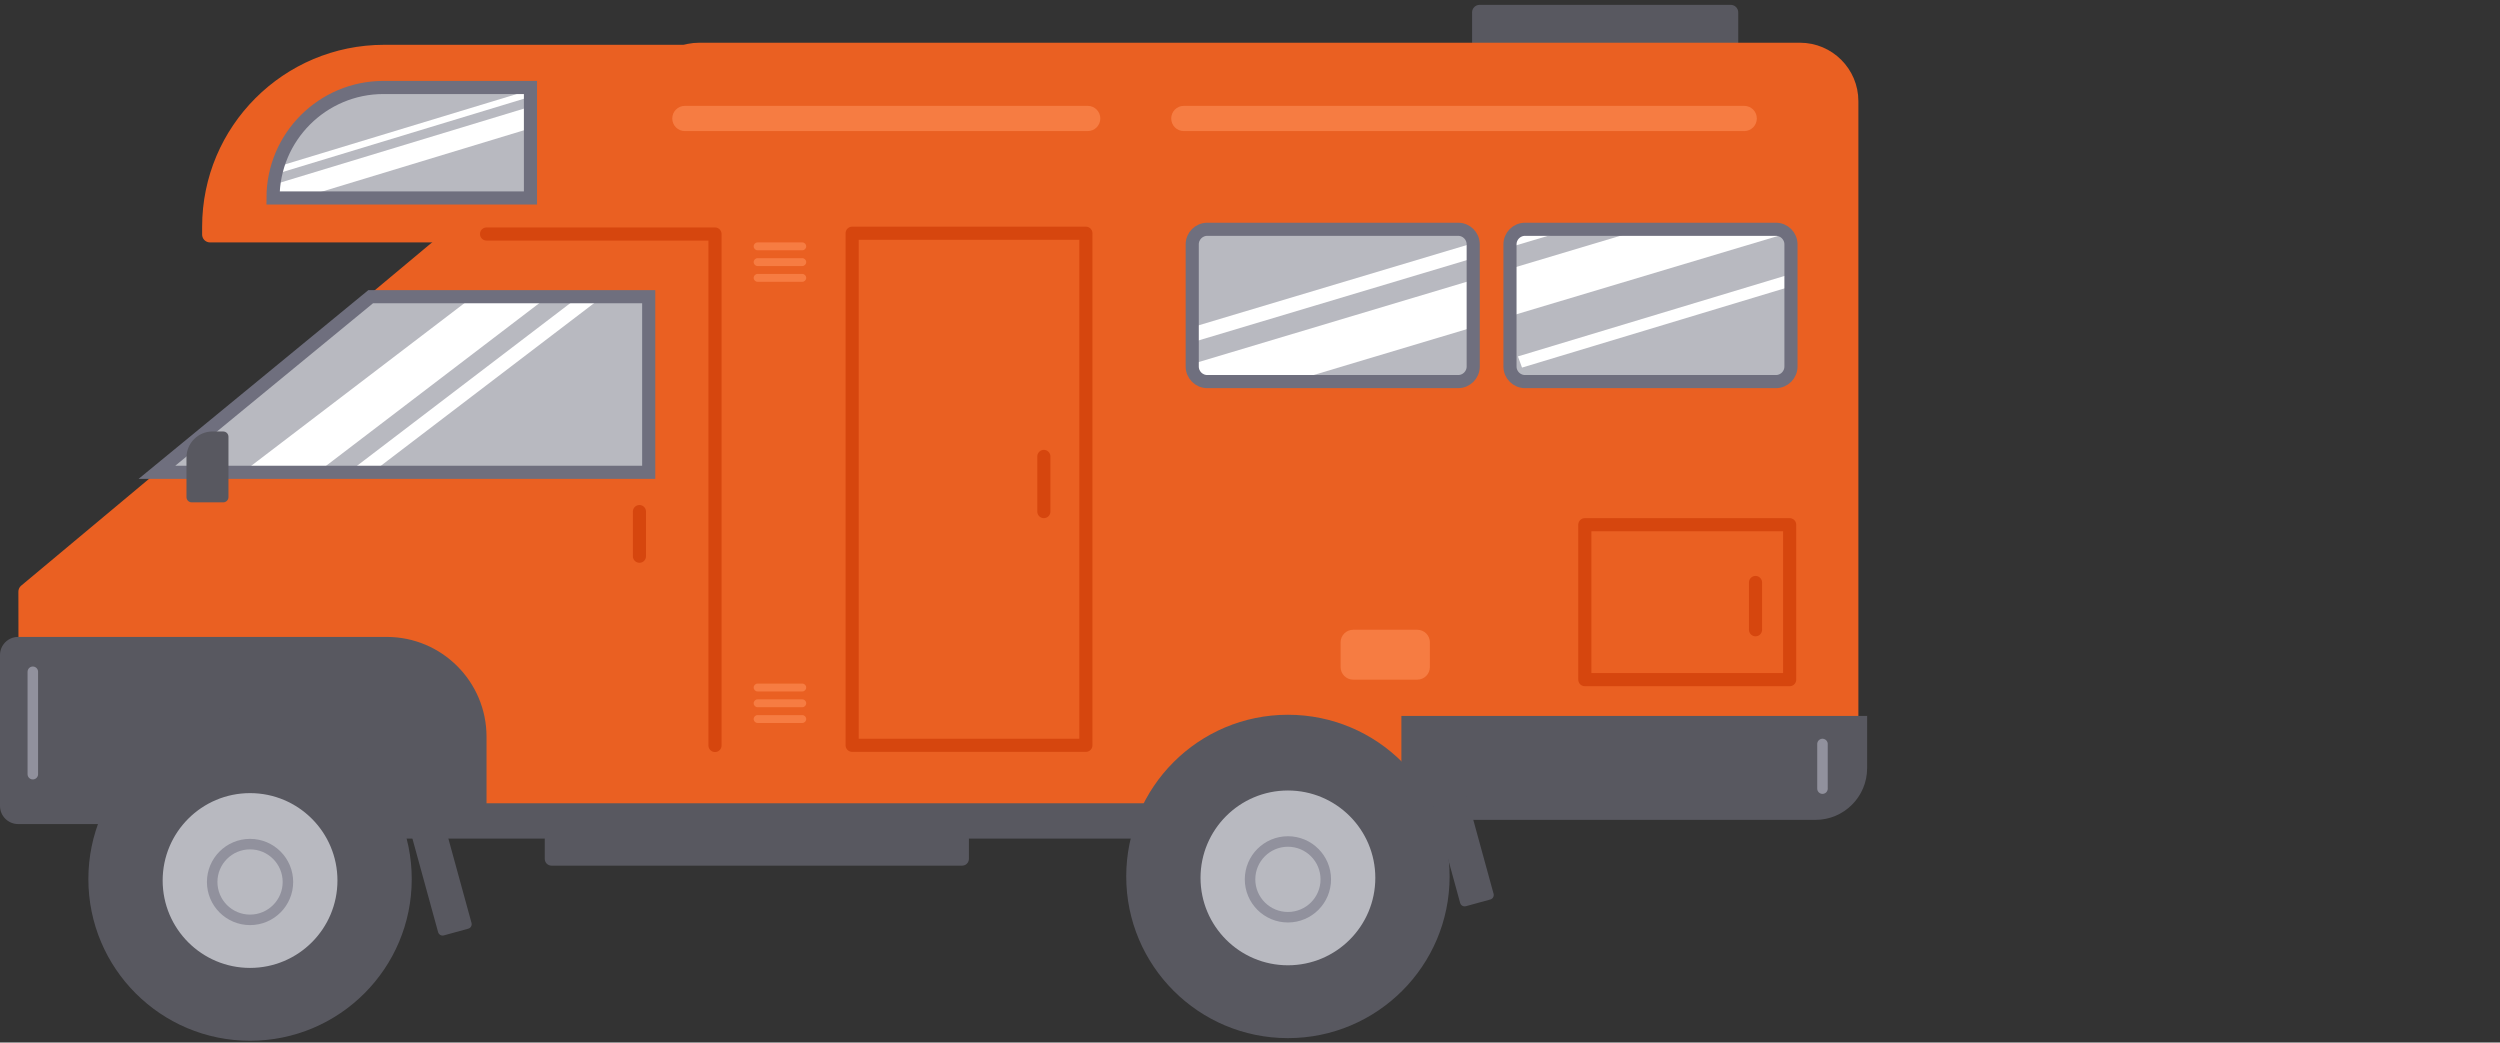 <svg width="952" height="397" viewBox="0 0 952 397" fill="none" xmlns="http://www.w3.org/2000/svg">
<rect x="0" y="0" width="952" height="397" fill="#333333" stroke="none"/>
<g clip-path="url(#clip0_34_2936)">
<path d="M659.06 1.85H563.43C561.85 1.85 560.57 3.13 560.57 4.71V17.99C560.57 19.57 561.85 20.85 563.43 20.85H659.06C660.639 20.85 661.92 19.57 661.92 17.99V4.71C661.92 3.13 660.639 1.85 659.06 1.85Z" fill="#585860"/>
<path d="M685.42 19.27H266.28C255.648 19.27 247.03 27.889 247.03 38.52V287.43C247.03 298.061 255.648 306.68 266.28 306.68H685.42C696.051 306.68 704.67 298.061 704.67 287.43V38.52C704.67 27.889 696.051 19.27 685.42 19.27Z" fill="#EA6022" stroke="#EA6022" stroke-width="6" stroke-linecap="round" stroke-linejoin="round"/>
<path d="M146.29 20.06H290.58V89.31H79.97V86.38C79.97 49.78 109.69 20.06 146.29 20.06Z" fill="#EA6022" stroke="#EA6022" stroke-width="6" stroke-linecap="round" stroke-linejoin="round"/>
<path d="M146.04 33.31H202V75.38H103.97C103.97 52.16 122.82 33.31 146.04 33.31Z" fill="#B8B9C0"/>
<path d="M10 225.31C63.15 180.91 116.29 136.51 169.44 92.11H272.27V306.68H10.14C10.09 279.56 10.05 252.44 10 225.32V225.31Z" fill="#EA6022" stroke="#EA6022" stroke-width="6" stroke-linecap="round" stroke-linejoin="round"/>
<path d="M6.9 242.54H147.27C168.24 242.54 185.27 259.57 185.27 280.54V313.8H6.9C3.09 313.8 0 310.71 0 306.9V249.44C0 245.63 3.09 242.54 6.9 242.54Z" fill="#585860"/>
<path d="M533.65 272.63H711V292.54C711 303.4 702.18 312.21 691.33 312.21H533.65V272.62V272.63Z" fill="#585860"/>
<path d="M541.24 305.88H145.21C143.283 305.88 141.72 307.443 141.72 309.37V315.85C141.72 317.777 143.283 319.34 145.21 319.34H541.24C543.168 319.34 544.73 317.777 544.73 315.85V309.37C544.73 307.443 543.168 305.88 541.24 305.88Z" fill="#585860"/>
<path d="M366.38 316.97H210.02C208.595 316.97 207.44 318.125 207.44 319.55V327.06C207.44 328.485 208.595 329.64 210.02 329.64H366.38C367.805 329.64 368.96 328.485 368.96 327.06V319.55C368.96 318.125 367.805 316.97 366.38 316.97Z" fill="#585860"/>
<path d="M95.22 396.32C129.224 396.32 156.79 368.754 156.79 334.75C156.79 300.746 129.224 273.18 95.22 273.18C61.216 273.18 33.65 300.746 33.65 334.75C33.65 368.754 61.216 396.32 95.22 396.32Z" fill="#585860"/>
<path d="M95.22 368.58C113.6 368.58 128.5 353.68 128.5 335.3C128.5 316.92 113.6 302.02 95.22 302.02C76.84 302.02 61.94 316.92 61.94 335.3C61.94 353.68 76.84 368.58 95.22 368.58Z" fill="#B8B9C0"/>
<path d="M95.22 350.28C103.184 350.28 109.64 343.824 109.64 335.86C109.64 327.896 103.184 321.44 95.22 321.44C87.256 321.44 80.8 327.896 80.8 335.86C80.8 343.824 87.256 350.28 95.22 350.28Z" stroke="#91919D" stroke-width="4" stroke-miterlimit="10"/>
<path d="M490.44 395.32C524.444 395.32 552.01 367.754 552.01 333.75C552.01 299.746 524.444 272.18 490.44 272.18C456.436 272.18 428.87 299.746 428.87 333.75C428.87 367.754 456.436 395.32 490.44 395.32Z" fill="#585860"/>
<path d="M490.44 367.58C508.82 367.58 523.72 352.68 523.72 334.3C523.72 315.92 508.82 301.02 490.44 301.02C472.06 301.02 457.16 315.92 457.16 334.3C457.16 352.68 472.06 367.58 490.44 367.58Z" fill="#B8B9C0"/>
<path d="M490.44 349.28C498.404 349.28 504.86 342.824 504.86 334.86C504.86 326.896 498.404 320.44 490.44 320.44C482.476 320.44 476.02 326.896 476.02 334.86C476.02 342.824 482.476 349.28 490.44 349.28Z" stroke="#91919D" stroke-width="4" stroke-miterlimit="10"/>
<path d="M556.611 302.828L547.315 305.38C546.367 305.641 545.809 306.62 546.069 307.568L556.025 343.836C556.285 344.784 557.265 345.342 558.213 345.082L567.509 342.53C568.457 342.27 569.015 341.29 568.754 340.342L558.798 304.074C558.538 303.126 557.559 302.568 556.611 302.828Z" fill="#585860"/>
<path d="M167.411 313.942L158.115 316.494C157.167 316.755 156.609 317.734 156.87 318.682L166.826 354.95C167.086 355.898 168.065 356.456 169.013 356.196L178.309 353.644C179.257 353.384 179.815 352.404 179.555 351.456L169.599 315.188C169.339 314.24 168.359 313.682 167.411 313.942Z" fill="#585860"/>
<path d="M185.27 89.11H272.27V283.88" stroke="#D6460E" stroke-width="5" stroke-linecap="round" stroke-linejoin="round"/>
<path d="M413.5 88.81H324.5V283.81H413.5V88.81Z" stroke="#D6460E" stroke-width="5" stroke-linecap="round" stroke-linejoin="round"/>
<path d="M681.5 199.81H603.5V258.81H681.5V199.81Z" stroke="#D6460E" stroke-width="5" stroke-linecap="round" stroke-linejoin="round"/>
<path d="M668.5 221.81V239.81" stroke="#D6460E" stroke-width="5" stroke-linecap="round" stroke-linejoin="round"/>
<path d="M397.5 173.81V194.81" stroke="#D6460E" stroke-width="5" stroke-linecap="round" stroke-linejoin="round"/>
<path d="M539.7 239.81H515.3C512.649 239.81 510.5 241.959 510.5 244.61V254.01C510.5 256.661 512.649 258.81 515.3 258.81H539.7C542.351 258.81 544.5 256.661 544.5 254.01V244.61C544.5 241.959 542.351 239.81 539.7 239.81Z" fill="#F67C42"/>
<path d="M414.2 40.31H260.8C258.149 40.31 256 42.459 256 45.11V45.12C256 47.771 258.149 49.92 260.8 49.92H414.2C416.851 49.92 419 47.771 419 45.12V45.11C419 42.459 416.851 40.31 414.2 40.31Z" fill="#F67C42"/>
<path d="M664.2 40.31H450.8C448.149 40.31 446 42.459 446 45.11V45.12C446 47.771 448.149 49.92 450.8 49.92H664.2C666.851 49.92 669 47.771 669 45.12V45.11C669 42.459 666.851 40.31 664.2 40.31Z" fill="#F67C42"/>
<path d="M305.5 98.31H288.5C287.672 98.31 287 98.982 287 99.81C287 100.638 287.672 101.31 288.5 101.31H305.5C306.328 101.31 307 100.638 307 99.81C307 98.982 306.328 98.31 305.5 98.31Z" fill="#F67C42"/>
<path d="M305.5 92.31H288.5C287.672 92.31 287 92.982 287 93.81C287 94.638 287.672 95.31 288.5 95.31H305.5C306.328 95.31 307 94.638 307 93.81C307 92.982 306.328 92.31 305.5 92.31Z" fill="#F67C42"/>
<path d="M305.5 104.31H288.5C287.672 104.31 287 104.982 287 105.81C287 106.638 287.672 107.31 288.5 107.31H305.5C306.328 107.31 307 106.638 307 105.81C307 104.982 306.328 104.31 305.5 104.31Z" fill="#F67C42"/>
<path d="M305.5 266.31H288.5C287.672 266.31 287 266.982 287 267.81C287 268.638 287.672 269.31 288.5 269.31H305.5C306.328 269.31 307 268.638 307 267.81C307 266.982 306.328 266.31 305.5 266.31Z" fill="#F67C42"/>
<path d="M305.5 260.31H288.5C287.672 260.31 287 260.982 287 261.81C287 262.638 287.672 263.31 288.5 263.31H305.5C306.328 263.31 307 262.638 307 261.81C307 260.982 306.328 260.31 305.5 260.31Z" fill="#F67C42"/>
<path d="M305.5 272.31H288.5C287.672 272.31 287 272.982 287 273.81C287 274.638 287.672 275.31 288.5 275.31H305.5C306.328 275.31 307 274.638 307 273.81C307 272.982 306.328 272.31 305.5 272.31Z" fill="#F67C42"/>
<path d="M555.26 87.31H459.74C456.57 87.31 454 89.88 454 93.05V139.57C454 142.74 456.57 145.31 459.74 145.31H555.26C558.43 145.31 561 142.74 561 139.57V93.05C561 89.88 558.43 87.31 555.26 87.31Z" fill="#B8B9C0"/>
<path d="M676.26 87.31H580.74C577.57 87.31 575 89.88 575 93.05V139.57C575 142.74 577.57 145.31 580.74 145.31H676.26C679.43 145.31 682 142.74 682 139.57V93.05C682 89.88 679.43 87.31 676.26 87.31Z" fill="#B8B9C0"/>
<mask id="mask0_34_2936" style="mask-type:luminance" maskUnits="userSpaceOnUse" x="454" y="87" width="228" height="59">
<path d="M555.26 145.31H459.74C456.57 145.31 454 142.74 454 139.57V93.05C454 89.88 456.57 87.31 459.74 87.31H555.26C558.43 87.31 561 89.88 561 93.05V139.57C561 142.74 558.43 145.31 555.26 145.31ZM682 139.57V93.05C682 89.88 679.43 87.31 676.26 87.31H580.74C577.57 87.31 575 89.88 575 93.05V139.57C575 142.74 577.57 145.31 580.74 145.31H676.26C679.43 145.31 682 142.74 682 139.57Z" fill="white"/>
</mask>
<g mask="url(#mask0_34_2936)">
<path d="M751.23 67.64L424.74 165.41L419.08 149.06L745.57 51.29L751.23 67.64Z" fill="white"/>
<path d="M747.79 42.4L421.29 140.15L419.49 134.94L746 37.2L747.79 42.4Z" fill="white"/>
<path d="M951.79 27.62L579.58 139.98L578.04 135.72L950.25 23.36L951.79 27.62Z" fill="white"/>
</g>
<path d="M555.26 87.31H459.74C456.57 87.31 454 89.88 454 93.05V139.57C454 142.74 456.57 145.31 459.74 145.31H555.26C558.43 145.31 561 142.74 561 139.57V93.05C561 89.88 558.43 87.31 555.26 87.31Z" stroke="#6F6F7E" stroke-width="5" stroke-miterlimit="10"/>
<path d="M676.26 87.31H580.74C577.57 87.31 575 89.88 575 93.05V139.57C575 142.74 577.57 145.31 580.74 145.31H676.26C679.43 145.31 682 142.74 682 139.57V93.05C682 89.88 679.43 87.31 676.26 87.31Z" stroke="#6F6F7E" stroke-width="5" stroke-miterlimit="10"/>
<path d="M141.14 112.99H247.03V179.85H59.76L141.14 112.99Z" fill="#B8B9C0"/>
<mask id="mask1_34_2936" style="mask-type:luminance" maskUnits="userSpaceOnUse" x="59" y="112" width="189" height="68">
<path d="M141.14 112.99H247.03V179.85H59.76L141.14 112.99Z" fill="white"/>
</mask>
<g mask="url(#mask1_34_2936)">
<path d="M226.61 99.23L71.05 217.9L60.1 204.51L215.66 85.84L226.61 99.23Z" fill="white"/>
<path d="M238.16 106.34L82.59 224.99L79.1 220.73L234.68 102.08L238.16 106.34Z" fill="white"/>
</g>
<mask id="mask2_34_2936" style="mask-type:luminance" maskUnits="userSpaceOnUse" x="103" y="33" width="99" height="43">
<path d="M146.04 33.31H202V75.38H103.97C103.97 52.16 122.82 33.31 146.04 33.31Z" fill="white"/>
</mask>
<g mask="url(#mask2_34_2936)">
<path d="M315.56 14.37L32.82 100.22L30.01 92.83L312.75 6.98L315.56 14.37Z" fill="white"/>
<path d="M315.62 2.35L32.88 88.19L31.98 85.84L314.73 0L315.62 2.35Z" fill="white"/>
</g>
<path d="M141.14 112.99H247.03V179.85H59.76L141.14 112.99Z" stroke="#6F6F7E" stroke-width="5" stroke-miterlimit="10"/>
<path d="M146.04 33.31H202V75.38H103.97C103.97 52.16 122.82 33.31 146.04 33.31Z" stroke="#6F6F7E" stroke-width="5" stroke-miterlimit="10"/>
<path d="M243.5 194.81V211.81" stroke="#D6460E" stroke-width="5" stroke-linecap="round" stroke-linejoin="round"/>
<path d="M12.5 255.81V294.81" stroke="#91919D" stroke-width="4" stroke-linecap="round" stroke-linejoin="round"/>
<path d="M694 283.31V300.31" stroke="#91919D" stroke-width="4" stroke-linecap="round" stroke-linejoin="round"/>
<path d="M80.93 164.31H85C86.11 164.31 87 165.21 87 166.31V189.3C87 190.41 86.1 191.3 85 191.3H73.01C71.9 191.3 71.01 190.4 71.01 189.3V174.23C71.01 168.75 75.46 164.3 80.94 164.3L80.93 164.31Z" fill="#585860"/>
</g>
<defs>
<clipPath id="clip0_34_2936">
<rect width="951.79" height="396.31" fill="white"/>
</clipPath>
</defs>
</svg>
